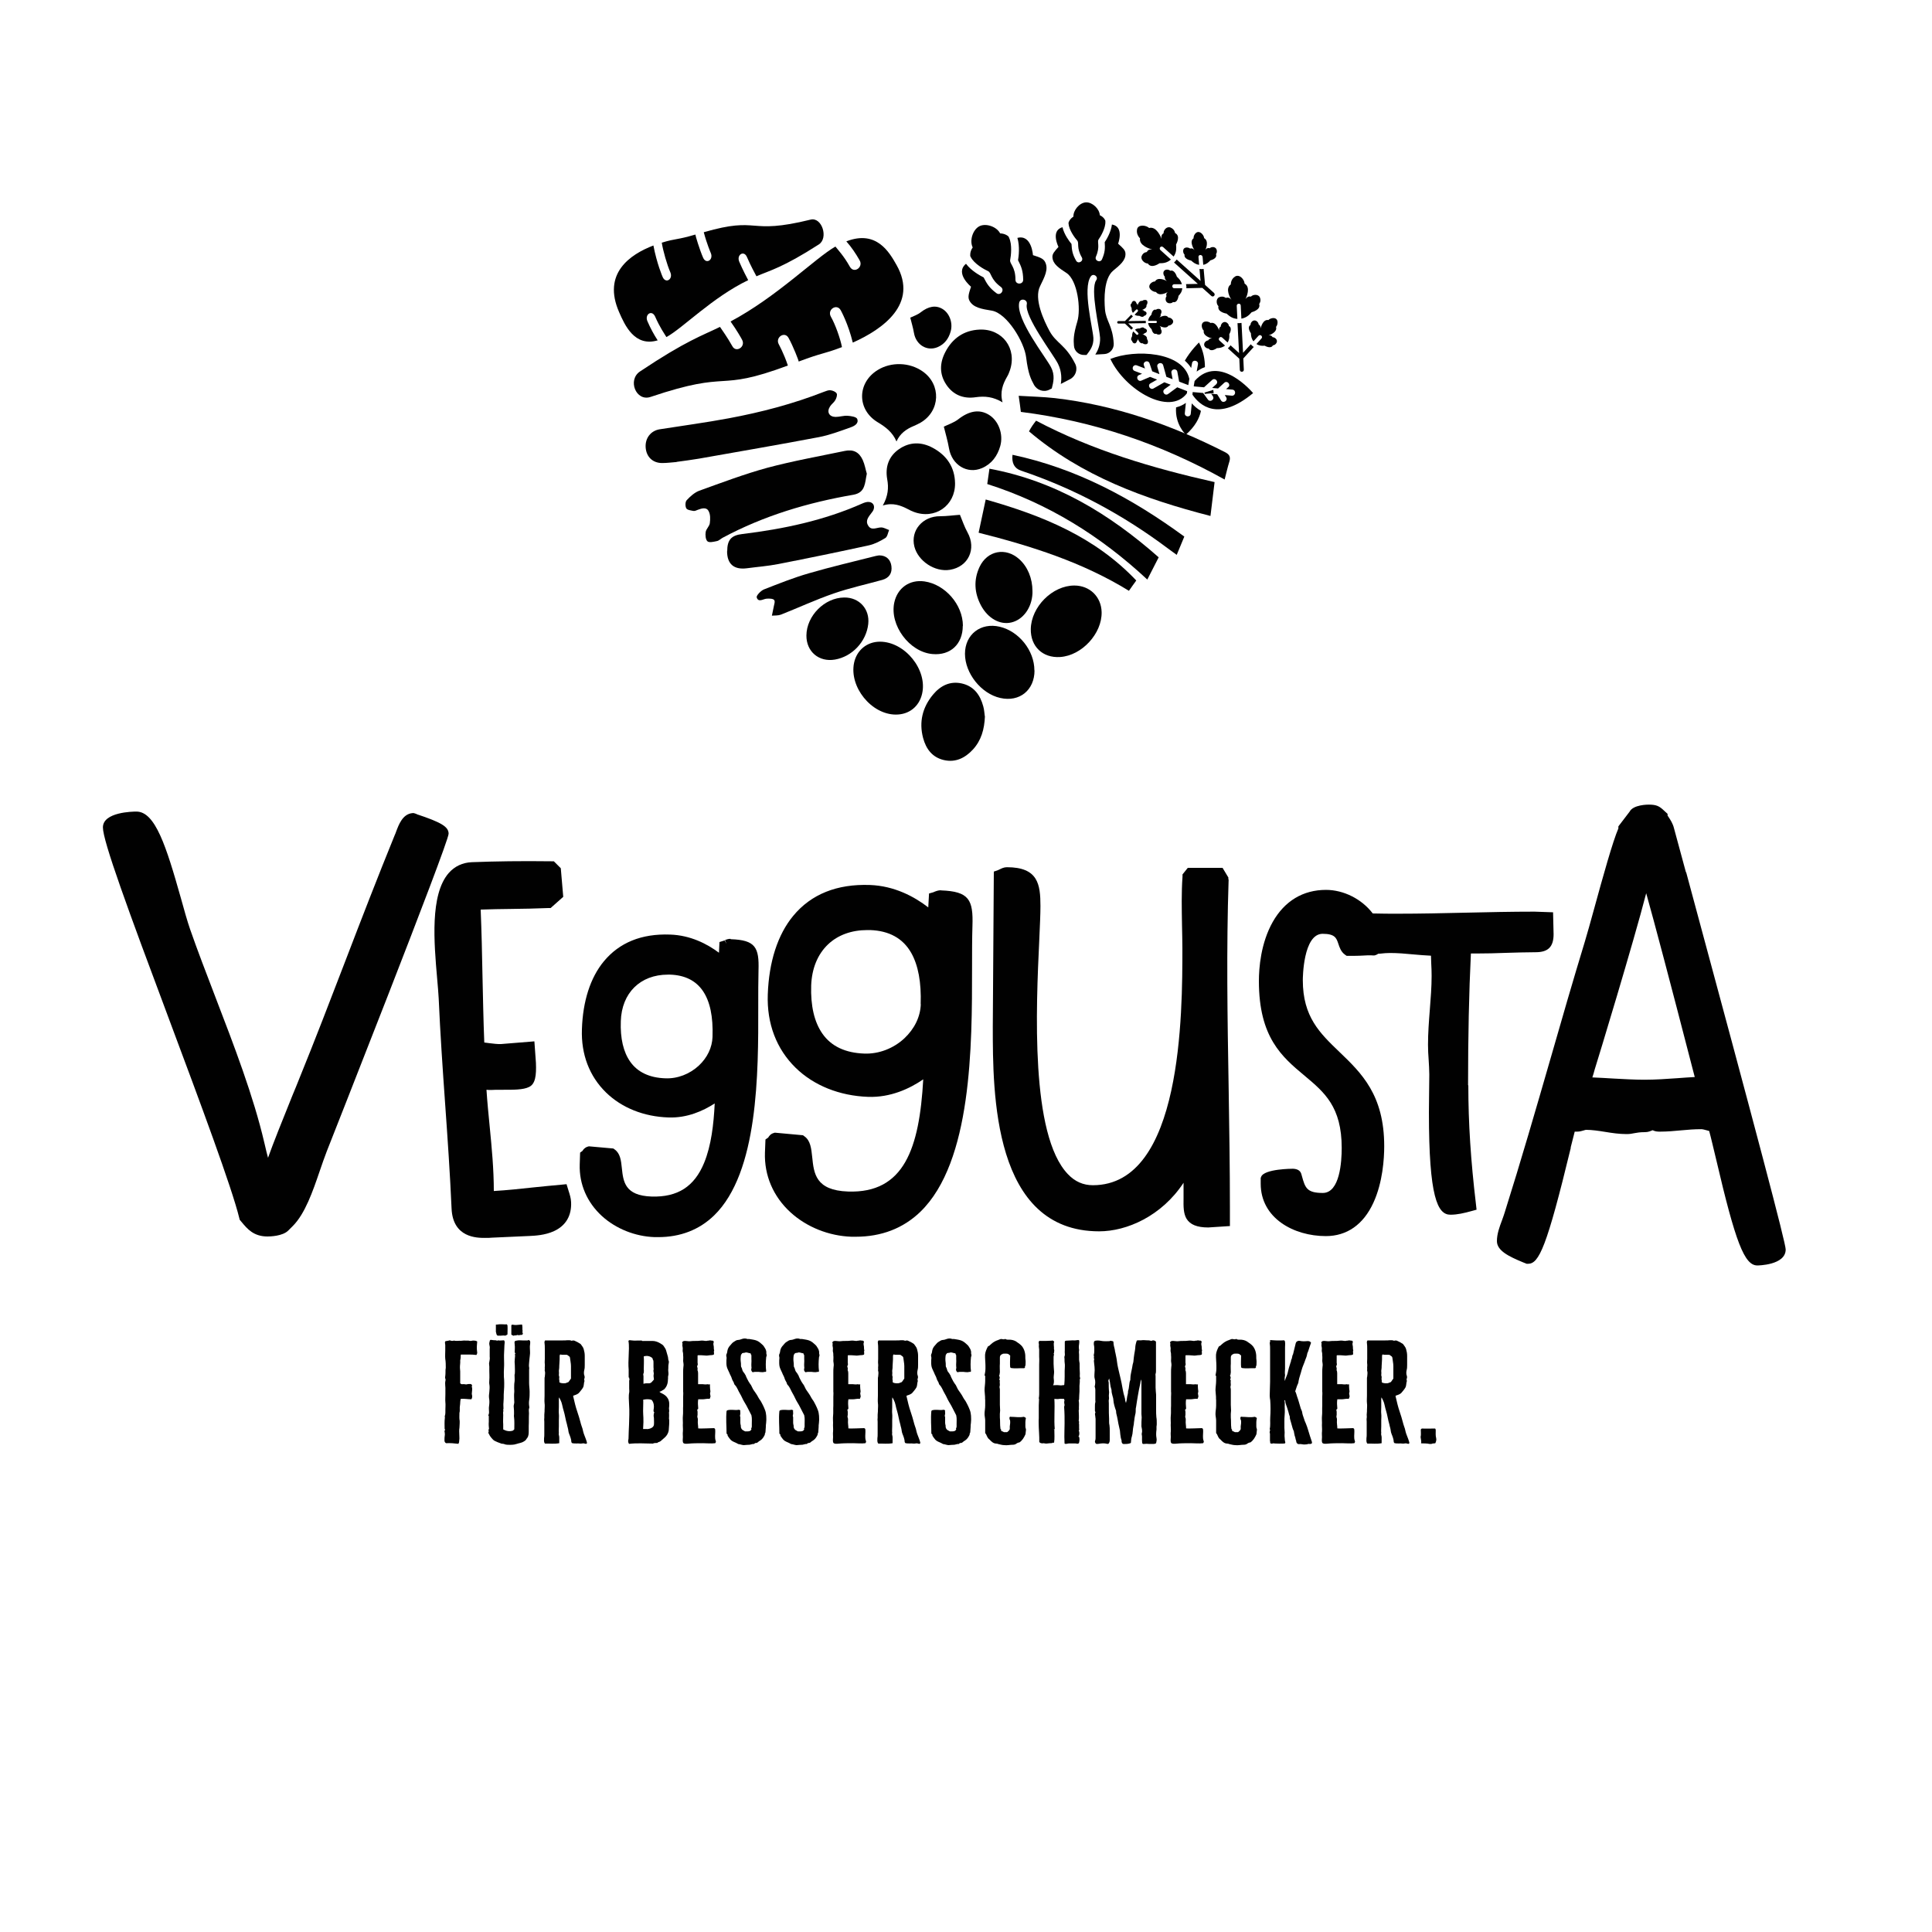<?xml version="1.0" encoding="UTF-8"?><svg id="Ebene_1" xmlns="http://www.w3.org/2000/svg" viewBox="0 0 150 150"><defs><style>.cls-1{fill:#010101;}</style></defs><path class="cls-1" d="M67.3,36.78c-.08.37-.1.69-.21.98-.13.37-.4.57-.82.65-3.55.61-6.97,1.63-10.16,3.34-.15.08-.29.23-.45.26-.24.05-.59.14-.73.02-.15-.13-.18-.49-.14-.73.04-.24.29-.44.32-.68.04-.31.05-.67-.09-.93-.17-.34-.54-.22-.84-.11-.11.04-.23.11-.34.09-.2-.04-.49-.07-.56-.21-.09-.17-.08-.51.04-.63.27-.29.6-.59.97-.73,1.75-.63,3.49-1.29,5.28-1.78,1.98-.53,4.01-.89,6.02-1.31.66-.14,1.11.09,1.39.7.16.35.22.74.32,1.07"/><path class="cls-1" d="M52.54,35.87c-.38.03-.76.08-1.13.08-.73,0-1.22-.47-1.28-1.19-.06-.73.39-1.32,1.09-1.43,1.78-.28,3.57-.52,5.34-.85,2.53-.47,5.01-1.12,7.41-2.06.16-.06.35-.14.51-.12.18.02.41.12.48.25.06.12-.02.37-.11.52-.1.18-.3.31-.41.49-.27.42-.07.8.43.81.31,0,.63-.11.93-.09.27.02.68.08.75.24.15.36-.22.56-.51.66-.81.29-1.63.6-2.47.76-3.1.59-6.21,1.12-9.31,1.67-.58.1-1.16.17-1.73.25"/><path class="cls-1" d="M56.46,42.8c0-.89.32-1.24,1.18-1.34,3.2-.39,6.34-1.05,9.31-2.37.16-.07.34-.13.5-.12.34.02.5.31.36.63-.03.07-.08.14-.13.2-.22.3-.52.6-.28,1,.25.43.66.15,1.01.15.21,0,.41.13.62.2-.09.21-.13.52-.29.62-.39.24-.83.47-1.28.57-2.33.51-4.67.99-7.02,1.45-.81.16-1.63.22-2.45.33-1,.13-1.54-.32-1.54-1.33"/><path class="cls-1" d="M93.98,40.06c-5.16-1.33-10-3.1-14.09-6.57.11-.19.18-.33.27-.45.07-.11.16-.21.28-.38,4.36,2.3,9.02,3.68,13.86,4.77-.1.86-.21,1.7-.32,2.63"/><path class="cls-1" d="M79.26,31.99c-.05-.42-.1-.78-.17-1.26.99.06,1.9.08,2.81.18,4.67.54,9.03,2.07,13.2,4.19.34.17.46.36.35.73-.14.45-.24.9-.37,1.4-4.95-2.76-10.18-4.54-15.82-5.25"/><path class="cls-1" d="M76.53,38.78c4.41,1.25,8.48,2.9,11.69,6.29-.2.27-.37.52-.57.8-3.61-2.22-7.56-3.47-11.67-4.51.18-.84.35-1.66.55-2.58"/><path class="cls-1" d="M89.08,45c-3.65-3.4-7.72-5.92-12.43-7.42.05-.39.11-.75.17-1.19,5.11.95,9.31,3.5,13.14,6.88-.29.56-.56,1.1-.88,1.72"/><path class="cls-1" d="M80.32,52.05c0,1.53-1.16,2.48-2.66,2.14-1.48-.33-2.74-1.91-2.74-3.43,0-1.5,1.22-2.45,2.7-2.1,1.49.35,2.69,1.85,2.69,3.39"/><path class="cls-1" d="M74.75,48.59c0,1.42-.96,2.32-2.36,2.19-1.79-.16-3.33-2.24-2.96-3.99.24-1.14,1.19-1.81,2.34-1.65,1.61.23,2.98,1.8,2.99,3.44"/><path class="cls-1" d="M69.56,55.48c-1.91,0-3.64-2.15-3.25-4.02.21-.99,1.01-1.64,2.01-1.64,1.94,0,3.71,2.19,3.27,4.05-.23.99-1.01,1.61-2.03,1.61"/><path class="cls-1" d="M77.84,31.24c-.73-.44-1.38-.5-2.09-.4-.94.14-1.75-.17-2.29-.99-.54-.82-.5-1.68-.07-2.51.55-1.07,1.45-1.7,2.66-1.75,1.78-.08,2.93,1.47,2.36,3.16-.06.17-.12.33-.21.48-.34.59-.58,1.2-.36,2.02"/><path class="cls-1" d="M83.41,45.46c1.2,0,2.09.87,2.12,2.06.04,1.67-1.54,3.38-3.22,3.49-1.36.09-2.3-.82-2.28-2.17.03-1.73,1.68-3.38,3.38-3.38"/><path class="cls-1" d="M69.6,34.27c-.3-.71-.84-1.12-1.46-1.49-1.62-.98-1.6-3.06,0-4.05,1.05-.65,2.48-.61,3.5.11,1.45,1.02,1.37,3.07-.16,3.97-.17.1-.35.18-.53.26-.58.24-1.07.58-1.35,1.21"/><path class="cls-1" d="M76.47,55.6c-.04,1.03-.29,1.89-.93,2.59-.61.66-1.35,1.03-2.26.82-.9-.21-1.38-.86-1.61-1.71-.33-1.24-.05-2.38.76-3.36.57-.69,1.31-1.08,2.23-.88.95.21,1.44.89,1.68,1.78.08.28.09.58.12.77"/><path class="cls-1" d="M68.54,39.25c.41-.74.47-1.37.34-2.06-.16-.93.11-1.76.92-2.32.84-.58,1.75-.57,2.62-.1,1.08.58,1.71,1.5,1.73,2.75.02,1.75-1.57,2.84-3.21,2.22-.15-.06-.29-.12-.43-.2-.58-.3-1.18-.54-1.98-.29"/><path class="cls-1" d="M68.27,43.12c.54,0,.88.33.94.84.07.54-.18.91-.7,1.06-1.26.35-2.55.63-3.79,1.06-1.39.48-2.72,1.1-4.09,1.64-.21.08-.46.06-.7.08.04-.21.09-.42.13-.63.03-.2.14-.46.05-.58-.09-.12-.37-.12-.57-.11-.28.01-.66.33-.79-.1-.04-.14.32-.52.57-.62,1.15-.45,2.3-.91,3.48-1.25,1.71-.5,3.45-.9,5.17-1.34.11-.03.23-.04.29-.05"/><path class="cls-1" d="M91.95,41.66c-.2.49-.38.92-.59,1.42-.26-.19-.46-.33-.66-.48-3.49-2.62-7.29-4.67-11.43-6.06q-.77-.26-.66-1.23c4.95,1.05,9.27,3.37,13.34,6.35"/><path class="cls-1" d="M80.16,45.89c0,.06,0,.12,0,.18-.05,1.12-.73,2.05-1.65,2.26-.87.2-1.8-.31-2.34-1.31-.52-.97-.59-1.99-.12-3,.6-1.28,2.03-1.55,3.08-.61.66.59,1.03,1.5,1.03,2.48"/><path class="cls-1" d="M62.61,49.34c.01-1.53,1.41-2.94,2.94-2.95,1.17-.01,1.99.9,1.86,2.06-.15,1.36-1.24,2.53-2.59,2.76-1.24.21-2.22-.62-2.21-1.87"/><path class="cls-1" d="M73.27,33.13c.34-.17.78-.31,1.12-.57.84-.66,1.64-.81,2.38-.36.75.45,1.15,1.5.89,2.43-.22.77-.66,1.38-1.41,1.71-1.15.5-2.35-.24-2.57-1.53-.1-.58-.27-1.15-.4-1.68"/><path class="cls-1" d="M70.68,24.66c.25-.12.56-.22.8-.41.6-.47,1.17-.58,1.7-.26.53.32.82,1.07.63,1.74-.15.55-.47.99-1.01,1.22-.82.35-1.68-.17-1.84-1.1-.07-.42-.2-.82-.29-1.2"/><path class="cls-1" d="M74.53,39.97c.18.43.34.92.59,1.37.71,1.28.06,2.67-1.37,2.9-1.16.19-2.47-.67-2.76-1.81-.31-1.25.65-2.36,2-2.35.53,0,1.06-.08,1.54-.11"/><path class="cls-1" d="M94.24,30.52c-.23.02-.47.04-.7.06,0-.03-.02-.07-.03-.1.23-.07.46-.14.69-.21l.03.25Z"/><path class="cls-1" d="M51.07,26.44c-.3-.46-.57-.96-.8-1.49-.24-.53.33-.93.59-.38.37.85.73,1.35.88,1.6,1.27-.69,3.55-3.07,6.35-4.42-.38-.71-.68-1.38-.69-1.42-.24-.55.36-.92.59-.38.29.67.6,1.24.74,1.5,1.06-.46,2.04-.67,4.84-2.47.77-.49.25-2.14-.63-1.93-4.99,1.23-3.87-.3-8.3.98.24.91.54,1.6.54,1.6.24.54-.35.92-.59.38-.26-.59-.61-1.74-.6-1.8-1.49.44-1.45.28-2.61.63.1.64.41,1.72.66,2.29.24.55-.35.92-.59.38-.02-.04-.45-1.04-.72-2.45-1.83.7-3.98,2.18-2.66,5.18.43.98,1.19,2.73,3.01,2.18"/><path class="cls-1" d="M65.71,18.74c.39.44.73.94,1.03,1.47.31.53-.43,1.06-.75.51-.48-.86-.94-1.33-1.13-1.58-1.63.95-4.54,3.9-8.14,5.82.5.7.88,1.38.89,1.41.31.55-.46,1.05-.75.51-.38-.68-.78-1.23-.96-1.5-1.36.67-2.62,1.06-6.21,3.46-.99.66-.31,2.35.81,1.98,6.41-2.16,4.98-.32,10.67-2.44-.31-.94-.7-1.63-.7-1.64-.31-.54.45-1.05.75-.51.34.6.8,1.78.79,1.84,1.91-.72,1.86-.55,3.36-1.12-.13-.68-.53-1.79-.86-2.36-.31-.55.45-1.05.76-.51.02.04.58,1.04.94,2.52,2.35-1.05,5.1-3.01,3.4-6.02-.56-.99-1.55-2.74-3.88-1.85"/><path class="cls-1" d="M90,20.44c.33,0,.61-.03.91-.29l-.81-.73c-.16-.15.04-.38.21-.23l.81.73c.21-.31.22-.58.19-.94,0,0,.39-.66-.08-.89,0,0-.02-.28-.34-.42-.29-.13-.57.19-.55.44-.18.1-.19.28-.15.44-.06-.15-.4-1-.97-.85-.27-.24-.87-.28-.94.11-.08.42.23.69.23.69-.09.58.79.83.95.87-.17-.02-.34.01-.42.2,0,0-.28,0-.4.31-.11.28.23.58.48.58.28.44.9-.02.9-.02"/><path class="cls-1" d="M91.16,22.07h.6c-.07-.28-.21-.42-.39-.59,0,0-.16-.57-.51-.46-.12-.11-.37-.12-.47,0-.14.15-.03.4.05.47-.03.15.05.25.16.33-.11-.06-.72-.35-.92.03-.22,0-.47.21-.45.42.02.21.31.4.52.4.26.37.83.05.92,0-.1.07-.16.18-.1.33-.08.09-.12.34.03.47.12.11.37.1.47-.02.37.1.43-.48.43-.48.15-.16.27-.32.29-.59h-.6c-.21.02-.24-.3-.03-.31"/><path class="cls-1" d="M93.13,20.89l.08.92-1.85-1.66c-.07.09-.12.15-.21.23l1.85,1.66-.92.02c.03.1.04.22.03.32l1.24-.03.69.62c.16.15.37-.08.21-.23l-.69-.62-.11-1.24c-.1.02-.22.02-.32,0"/><path class="cls-1" d="M93.9,19.27c-.15-.04-.25.03-.32.14.05-.1.3-.69-.09-.92-.02-.22-.24-.48-.45-.48-.21,0-.39.28-.37.49-.35.24,0,.82.07.92-.08-.1-.19-.17-.34-.12-.09-.08-.35-.14-.48,0-.1.12-.07.36.05.47-.07.36.51.46.51.46.18.16.34.29.62.33l-.05-.6c-.02-.21.3-.22.32,0l.05.6c.26-.05.4-.18.56-.35,0,0,.56-.12.43-.48.1-.12.09-.36-.03-.47-.17-.15-.41-.05-.47.02"/><path class="cls-1" d="M95.23,24.35c.24.21.45.38.84.41l-.05-1.02c0-.2.3-.22.31-.02l.05,1.02c.37-.07.57-.24.8-.5,0,0,.74-.18.58-.64,0,0,.18-.2.06-.5-.11-.28-.54-.25-.7-.07-.2-.05-.33.06-.42.19.07-.14.43-.92-.07-1.2-.02-.34-.41-.76-.74-.55-.35.22-.33.61-.33.61-.47.33-.04,1.07.05,1.2-.1-.13-.25-.22-.44-.15,0,0-.2-.18-.5-.06-.28.11-.25.54-.07.7-.11.48.64.58.64.58"/><path class="cls-1" d="M94.88,26.2l.43.39c.14-.22.15-.41.13-.64,0,0,.29-.48-.03-.64,0-.16-.18-.32-.33-.31-.21.01-.31.25-.3.35-.13.08-.15.2-.12.32-.04-.11-.26-.71-.67-.59-.16-.14-.48-.17-.61-.02-.14.15-.07.47.08.61-.08.42.54.58.65.61-.12-.01-.24.02-.31.15-.12,0-.32.14-.31.33,0,.16.19.31.35.3.19.31.64-.03.64-.03.22-.01.41-.03.63-.2l-.43-.39c-.15-.14.06-.37.21-.23"/><path class="cls-1" d="M97.11,26.73l-.6.66-.12-2.32c-.11.02-.2.02-.31.02l.12,2.32-.66-.6c-.05.08-.13.17-.21.23l.89.81.04.87c.01.2.32.19.31-.02l-.04-.87.81-.89c-.09-.06-.17-.14-.23-.21"/><path class="cls-1" d="M98.8,26.17c-.08-.13-.2-.15-.32-.12.11-.04.71-.26.59-.67.14-.16.17-.48.02-.61-.15-.14-.47-.07-.61.08-.42-.08-.58.54-.61.65.01-.12-.02-.24-.15-.31,0-.12-.14-.32-.33-.31-.16,0-.31.19-.3.35-.31.19.03.64.03.64.01.22.03.41.2.63l.39-.43c.14-.15.37.06.23.21l-.39.43c.22.14.41.15.64.13,0,0,.48.29.64-.03.16,0,.32-.18.31-.33-.01-.21-.25-.31-.35-.3"/><path class="cls-1" d="M89.4,24.43c-.13.13-.23.25-.26.48h.59c.12,0,.12.17,0,.17h-.59c.03.22.13.34.27.48,0,0,.09.44.36.35,0,0,.11.11.29.05.16-.06.16-.31.06-.41.03-.11-.03-.2-.1-.25.08.04.53.27.7-.02.2,0,.45-.22.34-.42-.12-.21-.35-.21-.35-.21-.18-.28-.62-.04-.7,0,.08-.06.13-.14.1-.25,0,0,.11-.11.05-.29-.06-.16-.31-.16-.41-.06-.28-.08-.35.36-.35.36"/><path class="cls-1" d="M88.33,24.19l-.24.24c.13.09.24.09.37.09,0,0,.27.18.37,0,.09,0,.19-.1.19-.19,0-.12-.14-.18-.19-.18-.04-.08-.12-.09-.18-.08.06-.02.42-.14.36-.38.09-.09.11-.28.03-.36-.09-.08-.27-.05-.36.03-.24-.05-.35.3-.37.37.01-.07,0-.14-.08-.18,0-.07-.08-.19-.19-.19-.09,0-.18.1-.18.19-.18.1,0,.37,0,.37,0,.13,0,.24.1.37l.24-.24c.08-.09.21.04.13.13"/><path class="cls-1" d="M87.97,25.47l-.37-.36,1.36-.02c0-.07,0-.11,0-.18l-1.36.02.36-.37s-.1-.08-.13-.13l-.49.5h-.51c-.12,0-.12.19,0,.19h.51s.5.48.5.48c.04-.05.08-.1.13-.13"/><path class="cls-1" d="M88.26,26.47c.08-.04.09-.12.08-.18.02.06.14.42.38.36.09.09.28.11.36.03.08-.08.05-.27-.03-.36.05-.24-.3-.35-.37-.37.07.01.14,0,.18-.08.07,0,.19-.08.19-.19,0-.09-.1-.18-.19-.18-.1-.18-.37,0-.37,0-.13,0-.24,0-.37.1l.24.24c.09.08-.04.21-.13.13l-.24-.24c-.09.13-.09.24-.09.37,0,0-.18.27,0,.37,0,.09.1.19.19.19.12,0,.18-.14.18-.19"/><path class="cls-1" d="M92.71,30l.77.07.63-.57c.23-.21.54.13.31.34l-.31.28.46.04.48-.44c.23-.21.54.14.31.34l-.17.15.49.04c.31.03.27.49-.04.47l-.55-.05.11.17c.16.27-.24.51-.4.25l-.3-.48-.47-.04.13.18c.18.25-.2.52-.38.27l-.37-.51-.81-.07-.02.2c.54.8,1.97,2.16,4.71-.12,0,0-2.6-3.13-4.54-.94l-.07.4Z"/><path class="cls-1" d="M92.15,30.55l.02-.18-.77-.3-.71.52c-.25.18-.52-.19-.27-.38l.47-.34-.49-.19-.84.48c-.27.15-.5-.26-.23-.4l.51-.29-.55-.21-.67.29c-.28.12-.47-.3-.19-.43l.24-.1-.58-.22c-.23-.09-.18-.42.06-.45.08,0,.05-.01.75.26l-.09-.25c-.1-.28.33-.45.44-.15l.21.62.56.22-.16-.56c-.09-.3.36-.43.45-.13l.25.9.48.18-.09-.49c-.05-.31.41-.38.46-.08l.14.76.71.27.08-.48c-.46-2.14-4.25-2.32-6.13-1.55,1.15,2.43,4.6,4.45,5.94,2.67"/><path class="cls-1" d="M92.53,31.32l-.08.8c-.03.31-.5.26-.46-.05l.08-.79c-.2.15-.45.27-.76.35-.1,1.33.76,2.12.76,2.12.74-.66,1.06-1.3,1.17-1.85-.28-.16-.51-.36-.71-.58"/><path class="cls-1" d="M92.55,28.2c.05-.31.51-.22.46.08l-.1.57c.2-.15.42-.27.64-.35,0-.57-.11-1.23-.46-1.91,0,0-.64.61-1.1,1.41.19.17.36.36.49.57l.07-.37Z"/><path class="cls-1" d="M80.2,19.83s-.09-1.65-1.21-1.36c.2.65.1,1.45.05,1.73.25.49.39.82.4,1.52,0,.39-.6.4-.6,0,0-1.03-.47-1.23-.41-1.54.06-.3.17-1.21-.09-1.73,0-.02-.02-.04-.02-.06-.01-.03-.25-.26-.67-.27-.26-.52-1.11-.82-1.62-.55s-.77,1.12-.51,1.64c-.23.33-.2.65-.18.7.01.01.02.03.03.05.26.52,1.05.96,1.34,1.09.28.13.17.62,1,1.23.32.24-.04.72-.35.48-.56-.42-.74-.73-.99-1.22-.26-.13-.96-.51-1.37-1.06-.89.73.39,1.78.39,1.78-.16.49-.27.79-.13,1.07.29.56.96.66,1.75.79,1.18.21,2.52,2.44,2.66,3.63.16,1.3.38,1.7.6,2.11.23.44.77.62,1.21.39l.18-.09c.13-.5.26-1.03-.06-1.65-.4-.78-2.74-3.71-2.47-5.01.08-.39.67-.26.59.12-.2.96,2.05,3.88,2.42,4.62.31.62.28,1.23.22,1.57l.72-.37c.44-.23.62-.77.39-1.21-.74-1.47-1.46-1.57-1.98-2.52-.45-.83-1.23-2.51-.74-3.49.35-.72.68-1.32.39-1.88-.14-.28-.45-.37-.94-.53"/><path class="cls-1" d="M86.81,18.92s.5-1.33-.48-1.49c-.07.58-.42,1.17-.56,1.37.03.47.03.78-.21,1.33-.13.31-.61.11-.47-.21.35-.81.06-1.12.21-1.34.16-.22.55-.89.52-1.38,0-.02,0-.04,0-.05,0-.03-.1-.29-.43-.44-.03-.5-.58-1.02-1.08-1-.5.03-.99.61-.97,1.11-.29.18-.38.44-.38.48,0,.02,0,.03,0,.05.03.5.49,1.12.67,1.32.18.2-.08.54.36,1.31.17.3-.28.55-.44.26-.3-.52-.33-.83-.36-1.3-.16-.19-.57-.73-.7-1.3-.95.27-.31,1.53-.31,1.53-.29.33-.49.53-.47.8.03.54.52.85,1.1,1.23.85.57,1.13,2.79.83,3.77-.32,1.07-.29,1.46-.26,1.86.02.43.39.75.81.73h.17c.27-.35.56-.72.53-1.32-.04-.75-.86-3.85-.2-4.78.2-.28.62.02.42.3-.49.68.26,3.75.3,4.46.03.59-.21,1.06-.37,1.31l.7-.04c.43-.02.75-.39.73-.81-.08-1.41-.6-1.74-.68-2.66-.07-.81-.09-2.39.63-3,.53-.44.99-.8.96-1.34-.01-.27-.23-.45-.55-.74"/><path class="cls-1" d="M32.35,63.2l-.22-.07h-.11c-.76.07-1.06.89-1.27,1.45-.03.09-.06.17-.1.25-1.32,3.24-2.6,6.55-3.83,9.76-1.16,3.02-2.36,6.15-3.61,9.22-.14.35-.31.78-.51,1.25-.79,1.96-1.49,3.7-1.89,4.83-.07-.25-.15-.57-.24-.97-.02-.09-.04-.17-.05-.21-.84-3.6-2.34-7.51-3.79-11.28-.71-1.86-1.39-3.61-1.98-5.31-.21-.61-.45-1.46-.7-2.37-1.15-4.07-2-6.74-3.46-6.74-.27,0-2.6.03-2.6,1.23,0,1.07,1.94,6.36,5.15,14.93,2.4,6.42,4.87,13.05,5.44,15.41l.03.12.15.18c.44.53.93,1.12,2.01,1.12.19,0,1.17-.02,1.61-.46l.35-.35c.96-.96,1.56-2.71,2.09-4.26.19-.55.37-1.08.55-1.54.09-.24,9.46-23.92,9.46-24.66,0-.54-.56-.88-2.49-1.52"/><path class="cls-1" d="M43.99,91.94l-.42.04c-.72.06-1.45.14-2.16.21-1.01.11-2.04.22-3.07.28,0-1.68-.16-3.37-.32-5-.09-.94-.19-1.91-.25-2.86.26.03.52.01.75,0,.14,0,.34,0,.56,0,.76,0,1.55.01,2-.22.49-.23.57-.91.53-1.87l-.12-1.67-2.59.21c-.29.01-.59-.03-.92-.07-.12-.02-.24-.03-.38-.05-.07-1.73-.1-3.48-.14-5.18-.03-1.68-.07-3.42-.14-5.14.78-.03,1.58-.04,2.35-.05.95-.01,1.94-.03,2.9-.07h.18s.98-.87.98-.87l-.19-2.22-.54-.54h-.21c-2.35-.03-4.31,0-6.16.07-.72.03-1.33.32-1.79.84-1.47,1.68-1.14,5.44-.9,8.19.05.6.1,1.12.12,1.54.12,2.74.31,5.5.5,8.18.19,2.67.38,5.42.5,8.14.1,2.28,1.98,2.28,2.6,2.28.2,0,.39,0,.57-.02l2.9-.13c.38-.02,1.18-.05,1.89-.38.91-.42,1.37-1.2,1.32-2.25-.01-.3-.11-.61-.2-.89l-.16-.52Z"/><path class="cls-1" d="M56.72,72.89c-.17,0-.32.05-.43.1l.12.29-.15-.27s-.04.02-.05.02l-.35.11-.04.83c-.91-.68-2.21-1.36-3.8-1.41-2.21-.08-3.93.62-5.14,2.08-1.04,1.26-1.63,3.08-1.7,5.27-.07,1.95.58,3.65,1.87,4.91,1.22,1.19,2.94,1.88,4.86,1.94,1.43.05,2.67-.5,3.58-1.09-.08,1.63-.27,3.27-.82,4.61-.76,1.85-2.06,2.68-4.08,2.62-2.08-.07-2.2-1.16-2.31-2.21-.06-.58-.12-1.13-.55-1.44l-.11-.08-1.9-.17-.1.03c-.23.07-.35.24-.39.32l-.19.14-.03.91c-.05,1.53.56,2.95,1.73,4.02,1.08.98,2.57,1.58,4.09,1.63.09,0,.18,0,.27,0,1.73,0,3.19-.57,4.34-1.68,3.45-3.35,3.44-11.08,3.43-16.21,0-1.03,0-2.01.02-2.8.06-1.8-.23-2.38-2.16-2.44M55.32,80.51c-.03.82-.4,1.6-1.06,2.22-.71.66-1.66,1.03-2.6.99-1.24-.04-2.16-.48-2.73-1.29-.53-.75-.78-1.81-.73-3.15.07-2.19,1.51-3.61,3.66-3.61.06,0,.11,0,.17,0,2.29.08,3.4,1.7,3.29,4.83"/><path class="cls-1" d="M73.04,69.12h0c-.18,0-.35.06-.5.12-.02.01-.05.02-.06.03l-.35.1-.06,1.08c-1.07-.83-2.62-1.67-4.53-1.74-2.55-.09-4.56.71-5.95,2.39-1.21,1.46-1.89,3.57-1.98,6.11-.08,2.26.67,4.23,2.16,5.69,1.41,1.38,3.41,2.18,5.63,2.26,1.73.06,3.22-.63,4.28-1.36-.3,5.36-1.48,8.86-5.84,8.71-2.52-.09-2.65-1.4-2.78-2.67-.07-.66-.13-1.29-.61-1.62l-.11-.08-2.18-.2-.1.03c-.24.07-.36.25-.41.34,0,0-.01.02-.02.02l-.2.14-.04,1.02c-.06,1.76.64,3.41,1.99,4.64,1.25,1.14,2.97,1.83,4.73,1.89.11,0,.22,0,.33,0,1.99,0,3.68-.65,5.01-1.93,4.02-3.89,4.02-12.93,4.02-18.91,0-1.21,0-2.35.03-3.28.07-2.05-.26-2.69-2.44-2.77M71.49,77.96c-.03.98-.49,1.92-1.28,2.66-.85.79-1.99,1.22-3.1,1.18-1.48-.05-2.58-.57-3.26-1.55-.63-.9-.92-2.16-.87-3.74.05-1.32.5-2.42,1.31-3.19.77-.73,1.83-1.11,3.05-1.11.07,0,.14,0,.21,0,1.48.05,2.55.64,3.19,1.76.55.96.8,2.31.74,4"/><path class="cls-1" d="M95.37,68.28v-.15s-.45-.75-.45-.75h-2.7l-.41.51v.17c-.09,1.24-.06,2.51-.04,3.73.01.6.03,1.22.03,1.82,0,5.04,0,18.41-6.95,18.41-.75,0-1.39-.28-1.94-.86-2.92-3.05-2.47-12.91-2.22-18.21.05-1.11.09-1.99.09-2.6,0-1.71-.19-3.02-2.61-3.02-.22,0-.43.1-.58.18h-.02s-.04.03-.06.04l-.35.12-.08,12.03c0,5.16,0,15.9,8.26,15.9,2.13,0,4.84-1.17,6.55-3.77v1.23c-.01.62-.01,1.15.23,1.56.28.46.82.68,1.69.68l1.68-.11v-1.31c0-3.18-.05-6.4-.1-9.52-.09-5.27-.18-10.71,0-16.08"/><path class="cls-1" d="M130.9,67.74l-.15-.55c-.37-1.38-.65-2.39-.78-2.88-.09-.38-.3-.69-.44-.9-.02-.03-.04-.06-.06-.09v-.13l-.27-.25c-.36-.34-.57-.47-1.2-.47-.05,0-1.2,0-1.48.55l-.87,1.14v.16c-.43.98-1.22,3.82-1.85,6.12-.31,1.14-.59,2.12-.76,2.69-.91,2.99-1.8,6.06-2.65,9.03-1.14,3.95-2.32,8.03-3.57,11.99-.05.18-.13.37-.2.58-.2.53-.4,1.07-.4,1.63,0,.75.95,1.2,2.01,1.64.08.03.15.06.2.08l.1.04h.11c.85,0,1.45-1.3,3.31-8.98v-.06c.12-.46.22-.87.31-1.22.06,0,.13,0,.19,0,.21,0,.39-.06.53-.1.05-.02.14-.04.16-.04.47,0,.99.08,1.49.16.54.09,1.1.17,1.66.17.23,0,.42-.03.6-.07.21-.04.44-.08.83-.08.24,0,.42-.08.56-.14.01,0,.02,0,.03-.01.21.11.42.11.58.11.56,0,1.11-.05,1.64-.1.51-.05,1.04-.09,1.55-.09.12,0,.25.04.4.08.07.02.14.04.22.06.14.5.32,1.3.54,2.2,1.51,6.47,2.2,8.24,3.2,8.24.02,0,2.2-.01,2.2-1.24,0-.51-2.17-8.73-7.73-29.3M131.58,83.62c-.45.02-.9.06-1.35.09-.84.06-1.71.12-2.57.12-.77,0-1.57-.05-2.35-.09-.55-.03-1.12-.07-1.68-.09.07-.21.13-.42.18-.61.27-.85,3.01-9.85,4-13.69.62,2.2,1.83,6.77,3.6,13.62l.17.65Z"/><path class="cls-1" d="M113.98,84.27c0-3.82.07-7.18.22-10.24.16,0,.28,0,.38,0,.78,0,1.57-.02,2.34-.05.76-.02,1.54-.05,2.31-.05.97,0,1.39-.42,1.39-1.4l-.04-1.7-1.44-.05c-1.79,0-3.59.04-5.35.08-1.73.04-3.51.08-5.28.08-.57,0-1.23,0-1.93-.02-.85-1.12-2.26-1.83-3.63-1.83-1.78,0-3.21.86-4.13,2.48-.94,1.66-1.08,3.6-1.08,4.6,0,4.38,1.8,5.89,3.55,7.35,1.54,1.29,2.88,2.41,2.88,5.61,0,1.05-.14,3.49-1.47,3.49-1.25,0-1.37-.41-1.62-1.31l-.04-.14c-.05-.19-.19-.41-.65-.43-.02,0-2.27,0-2.48.64l-.03.08v.44c0,2.67,2.55,4.07,5.06,4.07,1.63,0,2.91-.89,3.69-2.59.73-1.59.84-3.43.84-4.39,0-3.98-1.77-5.68-3.48-7.32-1.52-1.46-2.84-2.72-2.84-5.57,0-.15.02-3.6,1.54-3.6.96,0,1.07.33,1.22.78.09.27.2.61.5.83l.14.1h.67c.2,0,.4-.01.6-.02.27-.02.54-.03.78-.01h.11s.1-.03.1-.03c.07-.02.13-.06.19-.1.04,0,.09,0,.13-.01h.04c.25-.03.5-.05.75-.05.58,0,1.2.05,1.81.11.45.04.91.08,1.37.1,0,.2.02.39.02.59.02.34.03.66.03.98,0,.86-.07,1.76-.14,2.63-.07.89-.14,1.8-.14,2.71,0,.4.02.79.05,1.17.02.37.05.76.05,1.15,0,.24,0,.55-.01.94,0,.56-.02,1.25-.02,2.01,0,6.58.67,7.93,1.67,7.93.55,0,1.07-.13,1.59-.27l.44-.12-.05-.45c-.4-3.36-.59-6.28-.59-9.21"/><path class="cls-1" d="M34.91,104.06c.11.04.22.07.34.02.18.06.36,0,.54.02.1,0,.2-.03.3-.02.12.02.24-.02.36.02.08.02.19,0,.27-.02.11,0,.22,0,.33.07l-.03.41c0,.12,0,.24.02.37.02.1.02.15-.05.27-.37-.05-.83-.03-1.21-.03-.03.12,0,.24-.03.35,0,.04-.02.07-.02.11.02.2-.03.38-.02.57l.02.28c0,.12,0,.24,0,.36,0,.19,0,.37,0,.56.05.04.08.07.14.07.24-.03.28.05.42,0,.07-.03.14,0,.21-.02.06,0,.12.04.16.1-.07.1.02.21,0,.33,0,.11-.03.22-.03.35.04.15.05.28-.03.41-.28,0-.55-.06-.83-.03-.05.18-.03.35-.06.53-.04.19.02.37-.04.55,0,0,0,.03,0,.05,0,.2-.02.38.02.58,0,.05,0,.11,0,.17-.02.17,0,.35-.04.51,0,.03.02.06,0,.08,0,.21.02.4.02.6,0,.1-.03.21-.03.31,0,.05-.07.05-.03.11-.34-.04-.66-.07-.98-.05-.1-.06-.13-.15-.12-.26,0-.1,0-.21.02-.33.02-.07,0-.15,0-.23-.02-.07-.04-.17.04-.23-.03-.02-.05-.04-.05-.07,0-.28-.02-.56.02-.85,0-.02,0-.05,0-.07-.02-.03-.02-.06,0-.08.06-.17.03-.35.04-.51,0-.18.02-.36,0-.53-.02-.21,0-.44,0-.65,0-.1,0-.21,0-.3.02-.24-.05-.49,0-.72.02-.07.02-.15-.02-.22,0-.03,0-.07,0-.09.03-.19.03-.37.03-.56,0-.05.02-.1.02-.15,0-.23,0-.47-.04-.7-.02-.22,0-.44,0-.66,0-.14,0-.28,0-.41,0-.07-.03-.15-.02-.22,0-.02,0-.05.04-.08l.27-.05Z"/><path class="cls-1" d="M37.97,110.99c-.02-.21-.04-.4-.02-.61,0-.14,0-.28,0-.42,0-.04-.04-.05-.04-.09.05-.06.05-.13.06-.21,0-.17-.03-.33,0-.49.03-.21.04-.41,0-.62-.02-.15,0-.31.02-.47.02-.21.04-.41,0-.62-.02-.1,0-.21,0-.32.02-.24,0-.49,0-.72,0-.07,0-.13,0-.19.02-.17-.05-.33,0-.49.03-.13.05-.27.03-.41,0-.1,0-.21,0-.33,0-.08,0-.18,0-.28.02-.1,0-.22-.03-.34-.02-.12.03-.22.05-.32.04-.04.07-.04.11-.03.11.02.22.03.35.03.04,0,.07,0,.07.05.05,0,.04-.03.06-.05.17.04.35,0,.5,0,.06.07.06.15.05.21-.03.24-.02.49-.04.73-.02.28,0,.57,0,.85v.15c0,.22-.03.46-.02.69,0,.14,0,.28.02.42.02.38,0,.77-.03,1.15,0,.21,0,.43-.02.64-.02.14,0,.3,0,.45,0,.07-.05.13,0,.19-.05.1-.02.21-.02.32,0,.24-.02.49,0,.73,0,.08,0,.18,0,.25,0,.06,0,.09,0,.14.24.13.49.18.76.09l.1-.1c0-.31.02-.63-.02-.94-.02-.08,0-.18,0-.26,0-.16,0-.33-.02-.49-.02-.1,0-.21.03-.33.02-.08,0-.16,0-.24,0-.19-.02-.37,0-.56.02-.12,0-.24,0-.37,0-.17,0-.34.03-.51.02-.16,0-.32,0-.49,0-.04,0-.08.02-.12.02-.22,0-.45,0-.67-.02-.17-.02-.34,0-.5.02-.13.03-.26,0-.39.02,0,.05,0,.07-.02-.02-.05-.07-.04-.08-.05,0-.21.03-.43,0-.64-.04-.3,0-.28.24-.32.12-.02.25,0,.37,0,.08,0,.17,0,.25,0,.07,0,.16.02.23-.04.06.03.08.07.11.1.03.18-.04.35-.02.53,0,.19.03.37,0,.55,0,.09-.03.19-.03.27,0,.11-.03.21-.03.32,0,.12-.03.23,0,.35.02.07,0,.13,0,.2v1.03c0,.22.04.46.04.68,0,.2,0,.4-.03.61-.03.18-.03.35,0,.53,0,.04.02.08,0,.11-.06.14-.02.28-.02.42-.02.33,0,.65-.02.98,0,.13,0,.26,0,.39,0,.19,0,.4-.13.56-.03.03-.05.07-.07.1-.04.07-.1.1-.17.15-.18.12-.38.13-.58.2-.23.08-.49.07-.73.06-.08,0-.17-.03-.25-.06-.08-.03-.17,0-.25-.05-.17-.06-.33-.12-.48-.2-.09-.05-.17-.15-.24-.23-.1-.11-.17-.25-.24-.39.05-.08.03-.19,0-.28M39.4,102.89c.02.24,0,.49,0,.72-.06.04-.1.06-.17.09-.17-.04-.26.02-.59,0-.13-.06-.09-.2-.14-.29v-.57s.2,0,.22-.02c.3-.02.42.02.63,0,.02.03.04.05.04.07M40.6,103.56l-.07.08c-.07,0-.16,0-.23.03-.07,0-.13-.05-.2,0-.07.04-.15-.03-.2.04-.08-.02-.14-.04-.2-.09v-.73l.05-.04s.05,0,.07,0c.17.04.35.02.51,0,.08,0,.17-.03.21,0l.02.2c0,.06,0,.12,0,.17,0,.07.03.12,0,.2-.02.04.06.08.03.15"/><path class="cls-1" d="M42.36,104.07c.25,0,.48,0,.7,0s.44,0,.65,0c.22.02.46-.07.68.03.06-.03.11-.03.19-.02.17.07.34.16.5.27.08.12.2.24.24.4.05.17.08.34.08.51,0,.23,0,.47,0,.71,0,.14,0,.27-.04.41-.03.15-.04.3.02.45.02.06.02.12,0,.18-.04.07-.02.14,0,.21-.06.15-.03.34-.11.5-.08.15-.2.27-.3.4-.12.14-.29.18-.46.24,0,.03-.02.06,0,.08.09.39.18.79.32,1.19.09.26.17.53.24.8.02.09.05.18.08.27.06.15.1.3.13.45.02.09.05.17.08.25.07.18.18.45.22.64l-.07.06c-.07,0-.15-.04-.22-.04-.08,0-.16.03-.23.02-.21-.03-.44.02-.65-.04-.02-.03-.05-.06-.05-.09,0-.19-.1-.45-.17-.62-.07-.16-.06-.33-.11-.49-.03-.08-.04-.17-.06-.25-.11-.35-.15-.72-.26-1.07-.07-.21-.1-.44-.17-.65-.04-.12-.11-.24-.18-.38-.03.12-.02.21-.02.3,0,.16,0,.32,0,.47,0,.17-.02.35,0,.51.02.17,0,.33,0,.5,0,.15,0,.31,0,.47,0,.18-.02.35,0,.52-.04.12.04.23.03.35,0,.12,0,.23,0,.35,0,.03,0,.06,0,.09-.37.07-.74.02-1.11.03-.1-.13-.07-.25-.07-.41.02-.11.02-.22.02-.34,0-.32,0-.64,0-.95,0-.09-.02-.19,0-.28,0-.09,0-.18,0-.26,0-.12.03-.24.02-.36,0-.18.03-.35,0-.54-.02-.2,0-.38,0-.58s0-.37,0-.55c0-.26,0-.51,0-.77,0-.06,0-.1.02-.16,0-.14.05-.29,0-.44-.02-.04,0-.1,0-.15-.02-.13.02-.26,0-.39-.02-.12,0-.26,0-.39,0-.12,0-.24,0-.36,0-.13,0-.27,0-.4,0-.18,0-.36-.03-.56.02-.07.04-.11.07-.13M44.02,105.19c-.19-.02-.35.02-.53-.03-.06.07-.03.16-.04.25v.13c0,.18-.03.35-.03.52,0,.09,0,.2-.02.29-.02.08,0,.17,0,.25,0,.09-.03.19.02.28,0,.02,0,.05,0,.07,0,.06-.02.11,0,.18.03.07-.02.14.03.21.07.02.13.05.2.05.08.02.18,0,.26,0l.23-.09.19-.27v-.97c0-.22-.06-.45-.08-.67l-.04-.07-.18-.13Z"/><path class="cls-1" d="M48.81,106.95c0-.21,0-.4,0-.6-.03-.36-.02-.74,0-1.1,0-.19.02-.37.02-.56,0-.2,0-.39-.04-.59.03-.03.07-.04.08-.05.21.02.39.05.59.03.07,0,.14,0,.21,0,.07,0,.14-.02.21.03.02.02.07,0,.09,0h.68c.22,0,.42.07.62.19.09.07.21.11.26.21.07.12.16.21.19.35.04.16.1.32.14.49l.02.14s0,.08.02.12c.06.11.02.23,0,.35-.02.13,0,.26-.02.39,0,.16.05.32,0,.47-.03.08,0,.19-.02.27,0,.21-.04.41-.14.58-.07.1-.13.21-.26.26-.08.04-.15.12-.26.12.05.07.11.09.17.12.21.1.38.22.49.42.13.24.11.5.08.76,0,.1.04.21,0,.31t0,.02s.02.16,0,.48c.05.07,0,.72-.02.9-.03.2-.15.41-.3.54l-.33.29c-.08.07-.2.06-.26.14-.13,0-.25,0-.34.05-.34,0-.64-.02-.94-.02-.3,0-.6,0-.91.04-.07-.09-.08-.2-.06-.31.02-.05.02-.09.02-.14,0-.35.03-.72.04-1.07,0-.25.02-.49.02-.75,0-.13,0-.26,0-.39-.02-.3-.02-.59-.04-.89,0-.14,0-.29.03-.43.02-.1,0-.21,0-.33,0-.2,0-.39,0-.59,0-.05.03-.07.03-.11-.03-.04-.03-.09-.03-.14M50.26,110.96c.22-.03.48-.12.51-.34.02-.18,0-.36,0-.54,0-.04-.03-.11-.02-.2,0-.21.09-.21.02-.26-.07-.06,0-.24,0-.4,0-.22-.06-.42-.19-.54-.21-.07-.48-.05-.65,0,.03.06,0,.41,0,.87,0,.41.06.53,0,1.4.11,0,.21,0,.32,0M49.99,106.35c0,.07,0,.26-.03.29-.05.04.02.19,0,.31,0,.16,0,.32,0,.49.14-.06.28-.03.43-.04.1,0,.18-.06.23-.12l.15-.17c0-.13-.05-.26-.02-.39.04-.14-.06-.27,0-.39-.03-.24,0-.47-.02-.68-.03-.07-.07-.14-.08-.21-.21-.17-.42-.2-.67-.13.03.35,0,.7,0,1.05"/><path class="cls-1" d="M53.22,104.11c.13,0,.26.04.38.02.26-.04.52,0,.78-.04.13-.02.27,0,.41.02.05,0,.09,0,.15-.02.05,0,.03,0,.08,0,.13-.06.25.02.33,0,.05.03.06.07.07.11-.04.07-.04.17-.02.25.04.13,0,.27.05.4-.06.1.02.21-.03.32-.1.05-.21.04-.31.05-.13.02-.25.04-.37.02-.18-.02-.35-.02-.51-.02-.02,0-.05,0-.07.02v.21c0,.09,0,.19,0,.29,0,.02,0,.04,0,.07.02.08.03.18-.04.26.03.09.06.2.03.31.04.07.05.16.05.24v.85c.17,0,.22,0,.37,0,.07,0,.22.04.36,0,.06.03.14,0,.2.02-.02.08,0,.22,0,.3,0,.14.06.23,0,.37,0,.03,0,.09.02.15t0,.05s0,0,.02.03c-.02.07-.03.15-.07.22-.21-.04-.41.05-.62.03-.09,0-.18,0-.27,0-.04.24-.02.49,0,.71,0,.07-.06.07-.08.09,0,.06.03.11.03.17,0,.07,0,.16,0,.24-.02.07-.03.16,0,.23.03.07.02.14.02.21-.02.2.03.39.03.61.21.02.41,0,.62,0,.2,0,.37-.02.6-.02,0,0,.07.02.09.07.03.17,0,.35,0,.54,0,.12,0,.23.04.35.04.11.03.11-.03.21-.32.04-.64,0-.95,0-.39,0-.79,0-1.19.04-.12,0-.25.03-.35-.07-.06-.14-.02-.3-.02-.45,0-.14-.02-.28,0-.42.02-.22-.02-.45,0-.67,0-.19-.02-.37,0-.55.03-.26,0-.53.02-.79,0-.23,0-.47,0-.7,0-.13.02-.27,0-.4,0-.24,0-.49,0-.74,0-.24,0-.5,0-.74,0-.15,0-.3.02-.45.03-.14,0-.29-.02-.44,0-.14.02-.28,0-.42,0-.1,0-.2-.03-.3-.02-.08,0-.17,0-.25,0-.12-.06-.24-.02-.37,0-.03-.02-.07-.03-.1.04-.1.12-.12.22-.12"/><path class="cls-1" d="M59.39,111.37c-.08.17-.18.35-.35.46-.08.05-.15.09-.22.16-.06.04-.12.05-.2.05l-.07.07s-.07,0-.09,0c-.09.03-.17.03-.26.06-.16,0-.28.02-.45.03-.11,0-.29-.07-.4-.08-.05,0-.08-.04-.13-.06-.16-.09-.35-.13-.49-.27-.08-.09-.16-.2-.23-.31-.02-.04,0-.07-.02-.12-.02-.02-.06-.02-.07-.07,0-.58-.06-1.11,0-1.73.04-.1.16-.08.26-.1.07,0,.13,0,.2,0,.16,0,.28.03.44,0,.07-.02.1,0,.17.04-.02.07,0,.12,0,.21,0,.05,0,.1-.02.16-.02.07,0,.08.02.16,0,.12,0,.25,0,.37,0,.07,0,.14.02.21,0,.03.02.06.02.08-.02.17.07.32.22.38.04.02.07.05.11.06h.21c.12,0,.22-.03.28-.15,0-.02-.02-.05-.02-.07.07-.1.05-.21.05-.33,0-.16.02-.49-.02-.64,0-.05-.02-.09-.04-.12-.18-.33-.32-.66-.52-.97-.13-.21-.21-.44-.34-.65-.14-.22-.21-.49-.4-.68-.05-.05-.06-.12-.08-.18-.05-.1-.12-.2-.15-.31-.04-.16-.14-.29-.19-.44-.02-.07-.19-.36-.21-.52-.03-.17-.02-.3-.02-.47,0-.09.03-.18,0-.26-.02-.07-.02-.13,0-.19.05-.09.07-.2.08-.3.03-.15.11-.29.22-.4.08-.08.15-.2.26-.26.11-.07.22-.16.37-.16.08,0,.18-.04.27-.07.14-.05.29-.06.43,0,.05,0,.09,0,.14,0,.17.03.35.05.51.1.16.05.29.14.41.25.07.07.16.13.21.21.07.12.17.24.19.39,0,.06.03.09,0,.14.03.11.06.22,0,.3-.04.39-.05.76,0,1.12-.04.03-.06.06-.09.04,0,0-.03,0-.04,0-.21.07-.41-.02-.61,0-.11,0-.21,0-.32.03-.09-.08-.13-.18-.09-.3.02-.04,0-.08,0-.13-.02-.2.02-.39,0-.59,0-.09,0-.19,0-.28,0-.07-.07-.09-.06-.17-.13,0-.23-.07-.38-.07-.07.05-.19.02-.29.07,0,.06-.07.07-.08.13-.03.13-.04.36-.02.5.02.1.02.21.02.31,0,.06,0,.1.04.16.04.09.05.12.07.21.05.16.15.19.21.34.02.02.04.04.04.06.06.17.15.33.23.48.06.1.12.19.19.28.07.12.11.25.19.37.14.21.26.35.38.59.09.17.17.23.25.4.1.18.3.58.33.8,0,.07.03.15.03.22,0,.12.02.32,0,.44,0,.14-.04.28-.03.42,0,.14-.03.28-.03.42-.03.11-.04.1-.06.16"/><path class="cls-1" d="M63.49,111.37c-.08.17-.18.35-.35.46-.08.05-.15.09-.22.16-.06.04-.12.05-.2.05l-.07.07s-.07,0-.09,0c-.09.03-.17.03-.26.06-.16,0-.28.02-.45.03-.11,0-.29-.07-.4-.08-.05,0-.08-.04-.13-.06-.16-.09-.35-.13-.49-.27-.08-.09-.16-.2-.23-.31-.02-.04,0-.07-.02-.12-.02-.02-.06-.02-.07-.07,0-.58-.06-1.11,0-1.73.04-.1.16-.08.26-.1.07,0,.13,0,.2,0,.16,0,.28.03.44,0,.07-.02.1,0,.17.04-.02.07,0,.12,0,.21,0,.05,0,.1-.02.16-.02.07,0,.08.02.16,0,.12,0,.25,0,.37,0,.07,0,.14.02.21,0,.03.02.06.02.08-.02.17.07.32.22.38.04.02.07.05.11.06h.21c.12,0,.22-.03.28-.15,0-.02-.02-.05-.02-.07.07-.1.05-.21.05-.33,0-.16.02-.49-.02-.64,0-.05-.02-.09-.04-.12-.18-.33-.32-.66-.52-.97-.13-.21-.21-.44-.34-.65-.14-.22-.21-.49-.4-.68-.05-.05-.06-.12-.08-.18-.05-.1-.12-.2-.15-.31-.04-.16-.14-.29-.19-.44-.02-.07-.19-.36-.21-.52-.03-.17-.02-.3-.02-.47,0-.09.03-.18,0-.26-.02-.07-.02-.13,0-.19.05-.09.07-.2.08-.3.03-.15.11-.29.22-.4.08-.08.15-.2.26-.26.11-.07.22-.16.37-.16.08,0,.18-.04.27-.07.14-.05.29-.06.43,0,.05,0,.09,0,.14,0,.17.03.35.05.51.1.16.05.29.14.41.25.07.07.16.13.21.21.07.12.17.24.19.39,0,.06.03.09,0,.14.03.11.06.22,0,.3-.04.39-.05.76,0,1.12-.04.03-.06.06-.09.04,0,0-.03,0-.04,0-.21.07-.41-.02-.61,0-.11,0-.21,0-.32.03-.09-.08-.13-.18-.09-.3.02-.04,0-.08,0-.13-.02-.2.02-.39,0-.59,0-.09,0-.19,0-.28,0-.07-.07-.09-.06-.17-.13,0-.23-.07-.38-.07-.07.05-.19.02-.29.07,0,.06-.07.07-.08.13-.03.13-.04.36-.02.5.02.1.02.21.02.31,0,.06,0,.1.04.16.04.09.05.12.07.21.05.16.15.19.21.34.02.02.04.04.04.06.06.17.15.33.23.48.06.1.12.19.19.28.07.12.11.25.19.37.14.21.26.35.38.59.09.17.17.23.25.4.1.18.3.58.33.8,0,.07.03.15.03.22,0,.12.02.32,0,.44,0,.14-.04.28-.03.42,0,.14-.03.28-.03.42-.03.11-.04.1-.06.16"/><path class="cls-1" d="M64.88,104.11c.13,0,.26.04.38.02.26-.04.52,0,.78-.04.13-.02.27,0,.41.02.05,0,.09,0,.15-.02.05,0,.03,0,.08,0,.13-.06.25.02.33,0,.05.03.06.07.07.11-.04.07-.04.17-.02.25.04.13,0,.27.05.4-.06.1.02.21-.03.32-.1.05-.21.04-.31.05-.13.02-.25.04-.37.02-.18-.02-.35-.02-.51-.02-.02,0-.05,0-.07.02v.21c0,.09,0,.19,0,.29,0,.02,0,.04,0,.07.02.08.03.18-.04.26.03.09.06.2.03.31.04.07.05.16.05.24v.85c.17,0,.22,0,.37,0,.07,0,.22.04.36,0,.06.03.14,0,.2.02-.02.08,0,.22,0,.3,0,.14.06.23,0,.37,0,.03,0,.09.02.15t0,.05s0,0,.02.03c-.02.07-.03.15-.07.22-.21-.04-.41.05-.62.03-.09,0-.18,0-.27,0-.04.24-.02.49,0,.71,0,.07-.06.07-.08.09,0,.06.03.11.03.17,0,.07,0,.16,0,.24-.02.07-.03.16,0,.23.03.07.02.14.02.21-.02.2.03.39.03.61.21.02.41,0,.62,0,.2,0,.37-.02.6-.02,0,0,.07.02.09.07.03.17,0,.35,0,.54,0,.12,0,.23.04.35.04.11.03.11-.03.21-.32.04-.64,0-.95,0-.39,0-.79,0-1.19.04-.12,0-.25.03-.35-.07-.06-.14-.02-.3-.02-.45,0-.14-.02-.28,0-.42.02-.22-.02-.45,0-.67,0-.19-.02-.37,0-.55.03-.26,0-.53.02-.79,0-.23,0-.47,0-.7,0-.13.02-.27,0-.4,0-.24,0-.49,0-.74,0-.24,0-.5,0-.74,0-.15,0-.3.02-.45.03-.14,0-.29-.02-.44,0-.14.02-.28,0-.42,0-.1,0-.2-.03-.3-.02-.08,0-.17,0-.25,0-.12-.06-.24-.02-.37,0-.03-.02-.07-.03-.1.04-.1.12-.12.22-.12"/><path class="cls-1" d="M68.25,104.07c.25,0,.48,0,.7,0s.44,0,.65,0c.22.02.46-.07.68.03.06-.03.11-.03.19-.02.17.07.34.16.49.27.08.12.2.24.24.4.05.17.08.34.08.51,0,.23,0,.47,0,.71,0,.14,0,.27-.04.41-.03.15-.04.3.02.45.02.06.02.12,0,.18-.04.07-.02.14,0,.21-.06.15-.03.34-.11.5-.08.15-.2.27-.3.4-.12.14-.29.18-.46.24,0,.03-.02.06,0,.08.09.39.18.79.32,1.19.09.26.17.53.24.8.02.09.05.18.08.27.06.15.1.3.13.45.02.09.05.17.08.25.07.18.18.45.22.64l-.07.06c-.07,0-.15-.04-.22-.04-.08,0-.16.03-.23.02-.21-.03-.44.02-.65-.04-.02-.03-.05-.06-.05-.09,0-.19-.1-.45-.17-.62-.07-.16-.06-.33-.11-.49-.03-.08-.04-.17-.06-.25-.11-.35-.15-.72-.26-1.07-.07-.21-.1-.44-.17-.65-.04-.12-.11-.24-.18-.38-.03.12-.02.21-.02.3,0,.16,0,.32,0,.47,0,.17-.02.35,0,.51.02.17,0,.33,0,.5,0,.15,0,.31,0,.47,0,.18-.02.35,0,.52-.04.12.04.23.03.35,0,.12,0,.23,0,.35,0,.03,0,.06,0,.09-.37.07-.74.02-1.11.03-.1-.13-.07-.25-.07-.41.02-.11.02-.22.02-.34,0-.32,0-.64,0-.95,0-.09-.02-.19,0-.28,0-.09,0-.18,0-.26,0-.12.03-.24.02-.36,0-.18.03-.35,0-.54-.02-.2,0-.38,0-.58s0-.37,0-.55c0-.26,0-.51,0-.77,0-.06,0-.1.02-.16,0-.14.05-.29,0-.44-.02-.04,0-.1,0-.15-.02-.13.02-.26,0-.39-.02-.12,0-.26,0-.39,0-.12,0-.24,0-.36,0-.13,0-.27,0-.4,0-.18,0-.36-.03-.56.02-.07.04-.11.07-.13M69.9,105.19c-.19-.02-.35.02-.53-.03-.06.07-.03.16-.04.25v.13c0,.18-.03.35-.03.52,0,.09,0,.2-.02.29-.02.08,0,.17,0,.25,0,.09-.03.19.02.28,0,.02,0,.05,0,.07,0,.06-.02.11,0,.18.03.07-.02.14.03.21.07.02.13.05.2.05.08.02.18,0,.26,0l.23-.09.19-.27v-.97c0-.22-.06-.45-.08-.67l-.04-.07-.18-.13Z"/><path class="cls-1" d="M75.29,111.37c-.08.17-.18.35-.35.46-.08.05-.15.09-.22.16-.06.04-.12.05-.2.05l-.07.07s-.07,0-.09,0c-.09.03-.17.03-.26.06-.16,0-.28.02-.45.03-.11,0-.29-.07-.4-.08-.05,0-.08-.04-.13-.06-.16-.09-.35-.13-.49-.27-.08-.09-.16-.2-.23-.31-.02-.04,0-.07-.02-.12-.02-.02-.06-.02-.07-.07,0-.58-.06-1.11,0-1.73.04-.1.16-.08.26-.1.07,0,.13,0,.2,0,.16,0,.28.03.44,0,.07-.02.1,0,.17.04-.02.07,0,.12,0,.21,0,.05,0,.1-.02.16-.02.07,0,.08.02.16,0,.12,0,.25,0,.37,0,.07,0,.14.02.21,0,.03.02.06.02.08-.02.17.07.32.22.38.04.02.07.05.11.06h.21c.12,0,.22-.03.28-.15,0-.02-.02-.05-.02-.07.07-.1.05-.21.05-.33,0-.16.02-.49-.02-.64,0-.05-.02-.09-.04-.12-.18-.33-.32-.66-.52-.97-.13-.21-.21-.44-.34-.65-.14-.22-.21-.49-.4-.68-.05-.05-.06-.12-.08-.18-.05-.1-.12-.2-.15-.31-.04-.16-.14-.29-.19-.44-.02-.07-.19-.36-.21-.52-.03-.17-.02-.3-.02-.47,0-.09.03-.18,0-.26-.02-.07-.02-.13,0-.19.05-.09.07-.2.08-.3.03-.15.11-.29.22-.4.08-.08.15-.2.26-.26.11-.07.22-.16.37-.16.08,0,.18-.04.27-.07.14-.05.29-.06.43,0,.05,0,.09,0,.14,0,.17.03.35.05.51.1.16.05.29.14.41.25.07.07.16.13.21.21.07.12.17.24.19.39,0,.06.03.09,0,.14.03.11.06.22,0,.3-.04.39-.05.76,0,1.12-.04.03-.06.06-.09.04,0,0-.03,0-.04,0-.21.07-.41-.02-.61,0-.11,0-.21,0-.32.03-.09-.08-.13-.18-.09-.3.02-.04,0-.08,0-.13-.02-.2.02-.39,0-.59,0-.09,0-.19,0-.28,0-.07-.07-.09-.06-.17-.13,0-.23-.07-.38-.07-.07.05-.19.02-.29.07,0,.06-.07.07-.08.13-.03.13-.04.36-.02.5.02.1.02.21.02.31,0,.06,0,.1.04.16.04.09.05.12.07.21.05.16.15.19.21.34.02.02.04.04.04.06.06.17.15.33.23.48.06.1.12.19.19.28.07.12.11.25.19.37.14.21.26.35.38.59.09.17.17.23.25.4.1.18.3.58.33.8,0,.07.03.15.03.22,0,.12.02.32,0,.44,0,.14-.04.28-.03.42,0,.14-.03.28-.03.42-.03.11-.04.1-.06.16"/><path class="cls-1" d="M78.46,110c.35,0,.69.07,1.02,0,.07.04.1,0,.17.11-.05.21-.04.4-.04.59,0,.07,0,.14.03.21.04.08,0,.17,0,.25l-.02.19c-.11.25-.24.48-.47.64-.07,0-.17.04-.25.1-.07.06-.18.08-.27.08-.22,0-.44.06-.65.03-.16,0-.31-.05-.46-.08-.06-.02-.1-.04-.16-.04-.22,0-.37-.14-.51-.29l-.12-.11c-.07-.09-.12-.21-.17-.32l-.07-.1v-.98c0-.14-.05-.35-.05-.49,0-.24.05-.42.05-.66,0-.14,0-.29,0-.43-.02-.12,0-.24-.02-.37,0-.14-.03-.25-.03-.39,0-.23.05-.5.05-.73,0-.09,0-.19,0-.28,0-.06.02-.12-.05-.14.04-.19.07-.36.07-.54,0-.07,0-.14,0-.21,0-.28-.04-.57-.03-.86.02-.23.11-.43.22-.64.08-.03.15-.08.21-.15.17-.16.35-.28.58-.35.07-.02.13-.06.18-.07.14-.04.26.07.37-.02.09.06.19.07.29.06.21,0,.4.04.57.15.17.12.35.23.47.39.12.17.19.35.22.56.03.16,0,.32.03.48.02.13,0,.27,0,.4,0,.06-.08.1-.03.17l-.07.07c-.35-.02-.68.04-1.03-.02,0,0,0,0-.02-.02l-.04-.03c-.03-.31,0-.61,0-.92-.05-.04-.1-.07-.15-.12-.13-.04-.26-.02-.41-.02,0,0-.02.02-.04.03-.18.05-.21.19-.2.35,0,.13,0,.26,0,.39-.02.22,0,.45,0,.67,0,.07-.03.14-.03.21,0,.03-.03.02-.04.04.07.1.08.21.02.32,0,.03.06.04.05.07-.04.15.03.3-.02.45-.03.08.03.18.02.27,0,.25,0,.5,0,.75,0,.14,0,.28,0,.42,0,.15.02.29.02.44-.02.18-.03.36-.02.55.03.27,0,.54.04.82,0,.04,0,.07.04.09.04.03.02.06,0,.08.03.03.06.07.1.08.05,0,.08.04.13.06h.25s.07-.04.08-.06c.07-.07.15-.14.13-.25-.02-.16.04-.32.03-.48,0-.07,0-.13-.04-.19-.03-.06,0-.12-.02-.17l.08-.06Z"/><path class="cls-1" d="M81.81,110.99s.04,0,.05.02c0,.34.03.67-.02.99-.04.04-.06,0-.07,0-.1.07-.22.04-.35.06-.11.02-.22.03-.34,0-.04,0-.07-.02-.1,0-.11,0-.21,0-.29-.1,0-.24,0-.49-.02-.75,0-.13-.02-.26-.02-.39,0-.23-.02-.47,0-.7,0-.1,0-.2,0-.29,0-.24,0-.48,0-.72l.02-.47s-.02-.06-.02-.08c.02-.1.03-.21.03-.31,0-.18,0-.36,0-.55,0-.22,0-.45,0-.67,0-.24,0-.49,0-.72,0-.12,0-.23,0-.35,0-.21.02-.4,0-.61,0-.15,0-.29,0-.44.02-.18-.05-.32-.02-.5,0-.02,0-.06,0-.07l-.02-.06s0-.1.02-.13c.04-.07.07-.04.15-.04.28,0,.56,0,.85-.02l.04-.02s.1.04.15.09c-.08.18,0,.37-.02.6.05.07,0,.19,0,.3,0,.02-.02.02-.04.03.06.04.04.1.03.14-.02.06-.02.11-.02.17,0,.16,0,.33,0,.49,0,.21.03.41.04.62,0,.2-.06.4-.02.61.02.13,0,.38-.07.43.17,0,.32-.02.47,0,.08,0,.16.03.24,0,.06-.02.12.03.17-.04.02-.21.03-.42.03-.63,0-.15,0-.3,0-.45,0-.21.04-.42,0-.63-.02-.13,0-.26-.02-.39-.02-.07.02-.11.03-.17.02-.13-.02-.25,0-.37,0-.24,0-.48,0-.71.03-.06.07-.07.11-.07.22,0,.45-.04.67-.02.08,0,.18-.03.26-.03.04,0,.05.02.07.02.05.2-.04.39-.02.6,0,.02.03.16.02.2-.03.1,0,.21,0,.31,0,.04,0,.07,0,.11,0,.09,0,.2,0,.29,0,.09.03.18.04.28,0,.26,0,.53.02.8,0,.12-.03.25.03.36-.07.1-.02.22-.04.34,0,.1-.03.22-.02.34,0,.11,0,.22,0,.34-.02.21-.02.41-.03.62l-.03.08c.05.25,0,.5.02.73,0,0-.03.02-.02.02,0,.28.04.55,0,.85,0,0,.05.06.03.09-.03.07,0,.11,0,.17,0,.05,0,.1,0,.16v.16s.04.11-.03.15c.07.12.07.38-.02.47,0,.03.03.02.04,0,.07.18.04.35,0,.51-.03.05-.08.02-.12.06-.1-.05-.21-.02-.33-.03-.12,0-.23,0-.35,0-.11,0-.22.08-.32,0-.04-.7.02-1.38,0-2.06.02-.04-.02-.06,0-.09,0-.22-.02-.45-.03-.66,0-.04,0-.07.02-.12.02-.03.02-.07,0-.12,0-.08-.04-.17,0-.26.02-.05-.02-.09-.03-.15-.13,0-.26-.02-.38,0-.12.03-.23,0-.37,0,.05.78-.04,1.57.03,2.35l-.07.02Z"/><path class="cls-1" d="M88.63,104.06c.13-.03.26,0,.38,0,.12,0,.25,0,.37.05.11-.06.22-.07.35.03.03.04.02.09.02.14v2.14c0,.08,0,.16-.03.24-.02.06,0,.12,0,.18,0,.3,0,.6,0,.9,0,.19.03.36.04.55v1.16c0,.2,0,.39.02.58.03.16.03.32.03.47,0,.09,0,.18-.02.26,0,.08,0,.16,0,.23-.03.22-.04.45,0,.66.03.14,0,.27-.03.4-.08.06-.18.06-.26.06s-.18,0-.26,0c-.15-.02-.3-.02-.45,0-.03,0-.07,0-.08-.02-.05-.07-.03-.13-.04-.19-.02-.19.02-.37-.03-.55,0-.06.02-.12.03-.18,0-.11,0-.21-.03-.32,0-.03-.02-.07-.02-.1,0-.23,0-.48.02-.71,0-.08-.02-.17-.02-.25v-2.3c0-.13,0-.26-.02-.39-.05.1-.05.21-.07.32-.07.3-.13.6-.18.91-.05.29-.1.58-.14.87,0,.06-.03.11-.03.16,0,.17,0,.34-.05.5-.04.15-.05.3-.07.44-.03.14-.02.29-.06.42-.06.26-.04.54-.12.8-.06.16-.06.35-.08.51-.21.1-.41.08-.61.08-.07-.04-.07-.09-.11-.15.02-.1-.03-.21-.06-.32-.04-.19-.05-.38-.07-.57l-.12-.54-.05-.28c-.03-.16-.06-.31-.1-.46-.03-.09-.02-.18-.03-.25-.1-.28-.19-.56-.21-.85,0-.11-.04-.21-.07-.33-.03-.13-.07-.25-.07-.38,0-.05,0-.09-.02-.13-.09-.24-.08-.5-.15-.75,0-.02,0-.03-.02-.07l-.06.17.03.14c0,.25,0,.5.03.76,0,.08-.02.18-.02.26,0,.1.03.21,0,.31-.02.09,0,.2,0,.29v.32c0,.29,0,.58.02.87,0,.07,0,.13,0,.2,0,.11,0,.21.03.32.02.14.02.28.02.42,0,.24,0,.48,0,.71,0,.1-.02.2-.09.28-.03.03-.07.03-.11.02-.22-.06-.45-.04-.67,0-.06,0-.12.02-.18,0-.04-.02-.07-.06-.09-.12,0-.02-.02-.07,0-.1.05-.13.04-.26.04-.39v-1.34s-.02-.1-.02-.16c0-.09-.06-.2,0-.3.03-.06-.03-.1-.03-.15,0-.12,0-.23,0-.35,0-.1,0-.21.03-.31.02-.05,0-.1,0-.16,0-.27,0-.54,0-.81,0-.09-.02-.18-.05-.25.05-.21.07-.42,0-.64-.05-.18,0-.44,0-.64,0-.17-.02-.35-.04-.51,0-.07-.02-.14-.02-.21,0-.07.05-.13,0-.2-.02-.06.03-.11,0-.18-.02-.04-.02-.09,0-.13.04-.13.02-.26.03-.39,0-.12,0-.23-.03-.35-.02-.06,0-.12,0-.19,0-.05.03-.08.08-.12.14-.03.3-.03.45,0,.22.05.45.03.68.03.08-.07.18,0,.26,0,.04.02.05.06.05.09,0,.18.05.35.09.51,0,.03.02.07.02.1,0,.07.02.13.04.21.04.22.1.44.12.66.04.35.13.69.21,1.03.06.22.1.45.15.66.07.36.12.73.23,1.07.02.06.03.1.04.16,0,.1.03.21.07.31.05-.16.07-.32.09-.48.03-.15.08-.29.07-.45.11-.28.06-.6.18-.87,0-.03,0-.06,0-.08,0-.28.08-.55.13-.82l.05-.29c.02-.09.06-.18.06-.27l.03-.28c.02-.15.04-.3.07-.45.02-.09.03-.19.04-.28,0-.17.05-.38.12-.58.13-.04.25,0,.37-.02"/><path class="cls-1" d="M91.1,104.11c.13,0,.26.04.38.02.26-.04.52,0,.78-.04.13-.02.27,0,.41.02.05,0,.09,0,.15-.02.05,0,.03,0,.08,0,.13-.06.25.02.33,0,.05.03.06.07.07.11-.04.07-.04.17-.02.25.04.13,0,.27.05.4-.06.1.02.21-.03.32-.1.05-.21.04-.31.05-.13.02-.25.04-.37.02-.18-.02-.35-.02-.51-.02-.02,0-.05,0-.07.02v.21c0,.09,0,.19,0,.29,0,.02,0,.04,0,.07.02.08.03.18-.04.26.03.09.06.2.03.31.04.07.05.16.05.24v.85c.17,0,.22,0,.37,0,.07,0,.22.04.36,0,.06.03.14,0,.2.02-.02.08,0,.22,0,.3,0,.14.06.23,0,.37,0,.03,0,.09.02.15t0,.05s0,0,.02.03c-.02.07-.03.15-.07.22-.21-.04-.41.05-.62.03-.09,0-.18,0-.27,0-.04.24-.02.49,0,.71,0,.07-.06.07-.08.09,0,.06.03.11.03.17,0,.07,0,.16,0,.24-.02.07-.03.16,0,.23.03.07.02.14.02.21-.02.2.03.39.03.61.21.02.41,0,.62,0,.2,0,.37-.02.6-.02,0,0,.07.02.09.07.03.17,0,.35,0,.54,0,.12,0,.23.04.35.04.11.03.11-.03.21-.32.04-.64,0-.95,0-.39,0-.79,0-1.19.04-.12,0-.25.03-.35-.07-.06-.14-.02-.3-.02-.45,0-.14-.02-.28,0-.42.02-.22-.02-.45,0-.67,0-.19-.02-.37,0-.55.03-.26,0-.53.02-.79,0-.23,0-.47,0-.7,0-.13.02-.27,0-.4,0-.24,0-.49,0-.74,0-.24,0-.5,0-.74,0-.15,0-.3.02-.45.03-.14,0-.29-.02-.44,0-.14.02-.28,0-.42,0-.1,0-.2-.03-.3-.02-.08,0-.17,0-.25,0-.12-.06-.24-.02-.37,0-.03-.02-.07-.03-.1.04-.1.12-.12.22-.12"/><path class="cls-1" d="M96.39,110c.35,0,.69.07,1.02,0,.07.04.1,0,.17.11-.05.21-.04.4-.04.59,0,.07,0,.14.03.21.04.08,0,.17,0,.25l-.02.19c-.11.25-.24.48-.47.64-.07,0-.17.04-.25.1-.07.06-.18.08-.27.08-.22,0-.44.06-.65.03-.16,0-.31-.05-.46-.08-.06-.02-.1-.04-.16-.04-.22,0-.37-.14-.51-.29l-.12-.11c-.07-.09-.12-.21-.17-.32l-.07-.1v-.98c0-.14-.05-.35-.05-.49,0-.24.05-.42.05-.66,0-.14,0-.29,0-.43-.02-.12,0-.24-.02-.37,0-.14-.03-.25-.03-.39,0-.23.05-.5.05-.73,0-.09,0-.19,0-.28,0-.06.02-.12-.05-.14.04-.19.07-.36.07-.54,0-.07,0-.14,0-.21,0-.28-.04-.57-.03-.86.02-.23.11-.43.22-.64.08-.03.15-.08.21-.15.17-.16.36-.28.58-.35.07-.02.13-.06.18-.07.14-.04.26.07.37-.02.09.06.19.07.29.06.21,0,.4.04.57.15.17.12.35.23.47.39.12.17.19.35.22.56.03.16,0,.32.03.48.02.13,0,.27,0,.4,0,.06-.08.1-.03.17l-.07.07c-.35-.02-.68.04-1.03-.02,0,0,0,0-.02-.02l-.04-.03c-.03-.31,0-.61,0-.92-.05-.04-.1-.07-.15-.12-.13-.04-.26-.02-.41-.02,0,0-.02.02-.04.03-.18.05-.21.19-.2.35,0,.13,0,.26,0,.39-.02.22,0,.45,0,.67,0,.07-.03.14-.03.21,0,.03-.03.02-.04.04.07.1.08.21.02.32,0,.03.06.04.05.07-.04.15.03.3-.02.45-.03.08.03.18.02.27,0,.25,0,.5,0,.75,0,.14,0,.28,0,.42,0,.15.02.29.02.44-.02.18-.03.36-.02.55.03.27,0,.54.04.82,0,.04,0,.07.04.09.04.03.02.06,0,.08.03.03.06.07.1.08.05,0,.08.04.13.06h.25s.07-.04.08-.06c.07-.07.15-.14.13-.25-.02-.16.04-.32.03-.48,0-.07,0-.13-.04-.19-.03-.06,0-.12-.02-.17l.08-.06Z"/><path class="cls-1" d="M98.6,111.89c0-.19,0-.37,0-.56,0-.06-.04-.11-.02-.17.02-.07.05-.14,0-.21.07-.29.02-.6.04-.89.03-.45.03-.9,0-1.34-.02-.12-.04-.24-.04-.36l.03-1.1c0-.5,0-1,0-1.5,0-.32,0-.63,0-.94,0-.19,0-.37-.03-.57,0-.04.03-.04.04-.07-.02-.05-.02-.08,0-.14.35.03.71.05,1.08.02.04.03.07.07.07.14.02.13,0,.27,0,.41,0,.21,0,.42,0,.64,0,.34,0,.67,0,1.01,0,.16-.03.32,0,.48,0,.05,0,.1-.02.16-.02.07,0,.24,0,.32.02-.04.04-.11.05-.15.05-.15.15-.35.18-.5.02-.13.07-.25.09-.37.02-.1.07-.2.09-.29.02-.11.09-.21.08-.32.1-.13.06-.31.15-.44.06-.29.15-.57.21-.86.02-.07.07-.14.13-.16.07-.03.09-.04.17-.03.21.05.41.04.62.02.13,0,.21.03.27.13-.07.21-.16.44-.22.65-.02.08-.07.14-.08.21-.02.17-.09.33-.15.48-.08.26-.21.5-.28.77-.07.29-.19.58-.24.87,0,.07-.02.15-.05.21-.1.2-.13.37-.21.58.06.1.11.29.14.39.05.15.11.3.15.46l.14.48c.03.1.1.19.11.3.02.16.08.31.13.46.04.14.09.28.16.42.07.16.12.33.17.49.09.32.2.63.3.94,0,.03,0,.06,0,.09-.07.07-.14.06-.22.06-.03,0-.05-.02-.08,0-.09.04-.2.03-.3.04-.12,0-.27-.05-.39-.03-.11.02-.21-.07-.23-.19,0-.04,0-.07-.02-.1-.04-.1-.04-.21-.08-.3-.04-.09-.04-.21-.07-.3-.02-.06,0-.1-.03-.14-.07-.14-.11-.3-.15-.45l-.07-.25c-.03-.12-.08-.23-.08-.35,0-.02,0-.04,0-.06-.07-.16-.09-.34-.15-.5-.04-.13-.08-.26-.13-.39-.04-.11-.07-.22-.08-.35,0-.02,0-.03-.03-.03s-.02,0-.02.03c.04.21,0,.42.02.64.02.33-.04.65-.03.98,0,.17,0,.34,0,.5,0,.11.02.23.02.35,0,.13-.02.26,0,.39.02.12,0,.25.05.37,0,.03,0,.07-.02.09-.09.04-.81.02-.94,0-.04.02-.05.02-.09.03-.06-.02-.07-.02-.13-.05.02-.06,0-.09,0-.14"/><path class="cls-1" d="M102.84,104.11c.13,0,.26.04.38.02.26-.04.52,0,.78-.04.13-.02.27,0,.41.02.05,0,.09,0,.15-.02.05,0,.03,0,.08,0,.13-.06.25.02.33,0,.05.03.06.07.07.11-.04.07-.04.17-.02.25.04.13,0,.27.05.4-.06.1.02.21-.03.32-.1.05-.21.04-.31.05-.13.02-.25.04-.37.02-.18-.02-.35-.02-.51-.02-.02,0-.05,0-.07.02v.21c0,.09,0,.19,0,.29,0,.02,0,.04,0,.07.02.08.03.18-.04.26.03.09.06.2.03.31.04.07.05.16.05.24v.85c.17,0,.22,0,.37,0,.07,0,.22.04.36,0,.06.03.14,0,.2.02-.02.08,0,.22,0,.3,0,.14.06.23,0,.37,0,.03,0,.09.02.15t0,.05s0,0,.02.03c-.02.07-.03.15-.07.22-.21-.04-.41.05-.62.03-.09,0-.18,0-.27,0-.04.24-.02.49,0,.71,0,.07-.06.07-.08.09,0,.06.03.11.03.17,0,.07,0,.16,0,.24-.02.07-.03.16,0,.23.03.07.02.14.02.21-.02.2.03.39.03.61.21.02.41,0,.62,0,.2,0,.37-.02.6-.02,0,0,.07.02.09.07.03.17,0,.35,0,.54,0,.12,0,.23.04.35.04.11.03.11-.03.21-.32.04-.64,0-.95,0-.39,0-.79,0-1.19.04-.12,0-.25.03-.35-.07-.06-.14-.02-.3-.02-.45,0-.14-.02-.28,0-.42.02-.22-.02-.45,0-.67,0-.19-.02-.37,0-.55.03-.26,0-.53.02-.79,0-.23,0-.47,0-.7,0-.13.02-.27,0-.4,0-.24,0-.49,0-.74,0-.24,0-.5,0-.74,0-.15,0-.3.02-.45.03-.14,0-.29-.02-.44,0-.14.02-.28,0-.42,0-.1,0-.2-.03-.3-.02-.08,0-.17,0-.25,0-.12-.06-.24-.02-.37,0-.03-.02-.07-.03-.1.04-.1.12-.12.22-.12"/><path class="cls-1" d="M106.21,104.07c.25,0,.48,0,.7,0s.44,0,.65,0c.22.02.46-.07.68.03.06-.03.11-.03.19-.02.17.07.34.16.5.27.08.12.2.24.24.4.05.17.08.34.08.51,0,.23,0,.47,0,.71,0,.14,0,.27-.04.41-.03.15-.04.3.02.45.02.06.02.12,0,.18-.04.07-.02.14,0,.21-.06.15-.03.34-.11.5-.08.15-.2.27-.3.4-.12.14-.29.18-.46.24,0,.03-.02.06,0,.08.09.39.18.79.32,1.19.09.26.17.53.24.8.02.09.05.18.08.27.06.15.1.3.13.45.02.09.05.17.08.25.07.18.18.45.22.64l-.07.06c-.07,0-.15-.04-.22-.04-.08,0-.16.03-.23.02-.21-.03-.44.02-.65-.04-.02-.03-.05-.06-.05-.09,0-.19-.1-.45-.17-.62-.07-.16-.06-.33-.11-.49-.03-.08-.04-.17-.06-.25-.11-.35-.15-.72-.26-1.07-.07-.21-.1-.44-.17-.65-.04-.12-.11-.24-.18-.38-.03.12-.02.21-.02.3,0,.16,0,.32,0,.47,0,.17-.02.35,0,.51.02.17,0,.33,0,.5,0,.15,0,.31,0,.47,0,.18-.02.35,0,.52-.04.12.04.23.03.35,0,.12,0,.23,0,.35,0,.03,0,.06,0,.09-.37.07-.74.02-1.11.03-.1-.13-.07-.25-.07-.41.02-.11.02-.22.02-.34,0-.32,0-.64,0-.95,0-.09-.02-.19,0-.28s0-.18,0-.26c0-.12.03-.24.02-.36,0-.18.03-.35,0-.54-.02-.2,0-.38,0-.58s0-.37,0-.55c0-.26,0-.51,0-.77,0-.06,0-.1.02-.16,0-.14.05-.29,0-.44-.02-.04,0-.1,0-.15-.02-.13.02-.26,0-.39-.02-.12,0-.26,0-.39,0-.12,0-.24,0-.36,0-.13,0-.27,0-.4,0-.18,0-.36-.03-.56.02-.07.04-.11.07-.13M107.87,105.19c-.19-.02-.35.02-.53-.03-.06.07-.03.16-.04.25v.13c0,.18-.03.35-.03.52,0,.09,0,.2-.02.29-.02.08,0,.17,0,.25,0,.09-.03.19.02.28,0,.02,0,.05,0,.07,0,.06-.02.11,0,.18.03.07-.02.14.03.21.07.02.13.05.2.05.08.02.18,0,.26,0l.23-.09.19-.27v-.97c0-.22-.06-.45-.08-.67l-.04-.07-.18-.13Z"/><path class="cls-1" d="M110.31,111.5c.02-.18,0-.35,0-.52l.08-.07c.35.02.69,0,1.03,0,.05.05.04.09.05.13,0,.21-.02.4.03.6.04.14,0,.27-.06.41-.1.03-.21,0-.31.06-.04,0-.08,0-.13,0-.21-.05-.43-.04-.67-.05.05-.21-.05-.38-.03-.56"/></svg>